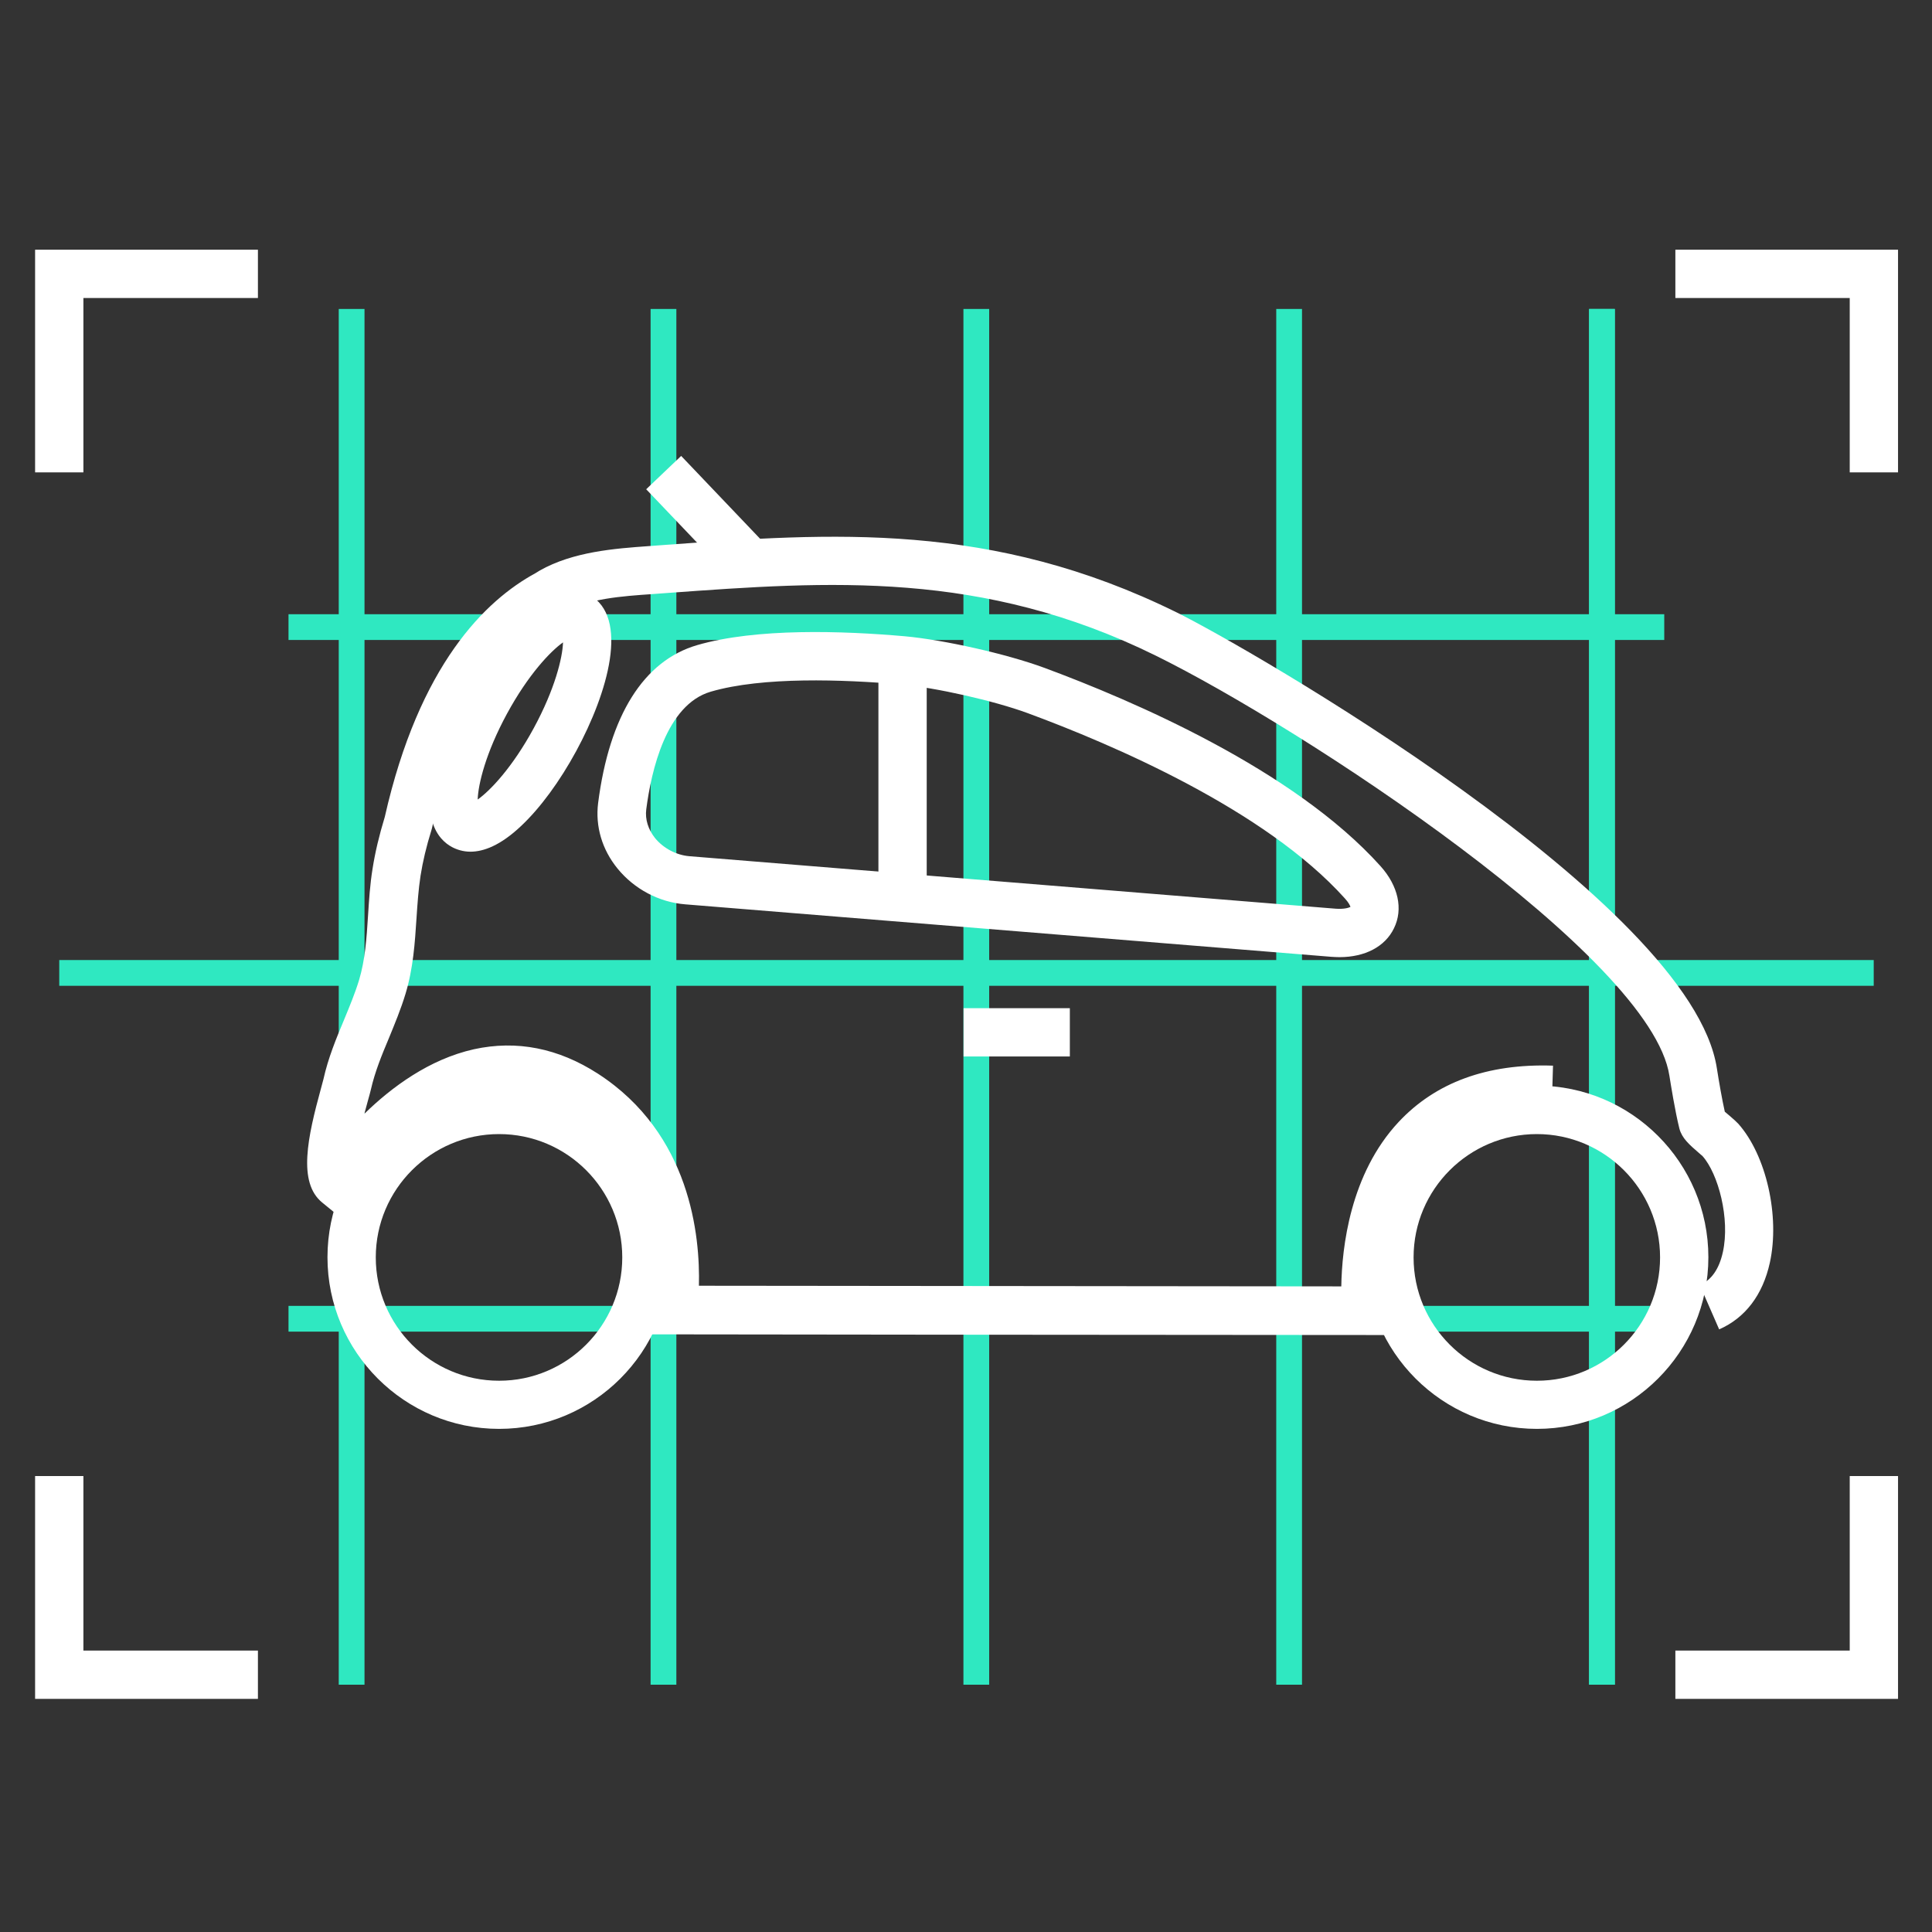 <?xml version="1.0" encoding="utf-8"?>
<!-- Generator: Adobe Illustrator 23.0.2, SVG Export Plug-In . SVG Version: 6.00 Build 0)  -->
<svg version="1.1" id="Layer_2" xmlns="http://www.w3.org/2000/svg" xmlns:xlink="http://www.w3.org/1999/xlink" x="0px" y="0px"
	 width="120px" height="120px" viewBox="0 0 120 120" enable-background="new 0 0 120 120" xml:space="preserve">
<rect x="0" y="0" width="120" height="120" fill="#333333" stroke="none"/>
<g>
	<g>
		<polygon fill="#FFFFFF" points="5.18,29.34 2.18,29.34 2.18,15.51 16.02,15.51 16.02,18.51 5.18,18.51 		"/>
	</g>
	<g>
		<polygon fill="#FFFFFF" points="117.89,29.34 114.89,29.34 114.89,18.51 104.06,18.51 104.06,15.51 117.89,15.51 		"/>
	</g>
	<g>
		<polygon fill="#FFFFFF" points="16.02,105.52 2.18,105.52 2.18,91.68 5.18,91.68 5.18,102.52 16.02,102.52 		"/>
	</g>
	<g>
		<polygon fill="#FFFFFF" points="117.89,105.52 104.06,105.52 104.06,102.52 114.89,102.52 114.89,91.68 117.89,91.68 		"/>
	</g>
	<g>
		<rect x="21.04" y="19.19" fill="#2FE8C1" width="1.6" height="85.45"/>
		<rect x="40.41" y="19.19" fill="#2FE8C1" width="1.6" height="85.45"/>
		<rect x="59.84" y="19.19" fill="#2FE8C1" width="1.6" height="85.45"/>
		<rect x="79.27" y="19.19" fill="#2FE8C1" width="1.6" height="85.45"/>
		<rect x="98.7" y="19.19" fill="#2FE8C1" width="1.6" height="85.45"/>
		<rect x="98.7" y="19.19" fill="#2FE8C1" width="1.6" height="85.45"/>
		<rect x="17.92" y="38.15" fill="#2FE8C1" width="85.45" height="1.6"/>
		<rect x="3.68" y="59.63" fill="#2FE8C1" width="112.7" height="1.6"/>
		<rect x="17.92" y="81.11" fill="#2FE8C1" width="85.45" height="1.6"/>
	</g>
	<g>
		<path fill="#FFFFFF" d="M86.5,82.92h-1.66c-11.85,0-43.06-0.04-43.06-0.04l-1.75,0l0.27-1.73c0.05-0.32,1.16-8.05-4.8-11.91
			c-1.79-1.16-3.56-1.52-5.42-1.12c-4.49,0.98-7.82,6.16-7.85,6.21l-0.91,1.43l-1.31-1.07c-1.53-1.25-0.9-4.07-0.07-7.1
			c0.07-0.25,0.12-0.44,0.15-0.56c0.29-1.31,0.79-2.52,1.28-3.69c0.35-0.85,0.68-1.64,0.93-2.46c0.38-1.26,0.47-2.6,0.56-4.02
			c0.06-0.94,0.12-1.92,0.28-2.9c0.16-1.02,0.41-2.07,0.76-3.22c2.14-9.46,6.25-13.45,9.36-15.14c0.08-0.05,0.17-0.11,0.26-0.16
			c2.08-1.18,4.68-1.37,6.77-1.52l0.95-0.07c10.47-0.76,20.35-1.48,31.85,4.19c4.15,2.04,31.98,17.94,33.55,28.33
			c0.13,0.83,0.32,1.92,0.49,2.68c0.1,0.09,0.22,0.19,0.33,0.28c0.22,0.19,0.41,0.36,0.51,0.47c1.74,1.96,2.59,5.74,1.96,8.62
			c-0.44,2.01-1.53,3.44-3.15,4.15l-1.2-2.75c0.72-0.31,1.2-1,1.43-2.05c0.46-2.08-0.29-4.87-1.26-5.96
			c-0.03-0.02-0.13-0.11-0.23-0.2c-0.59-0.51-1.05-0.91-1.21-1.51c-0.27-1.08-0.54-2.78-0.62-3.28
			c-1.12-7.41-22.87-21.65-31.91-26.1c-10.77-5.31-20.26-4.62-30.31-3.89l-0.95,0.07c-1.88,0.13-4.01,0.28-5.49,1.13l-0.26,0.16
			c-2.57,1.37-6.03,4.78-7.94,13.25l-0.03,0.11c-0.32,1.03-0.54,1.96-0.68,2.85c-0.13,0.85-0.19,1.72-0.25,2.63
			c-0.1,1.52-0.2,3.1-0.68,4.69c-0.29,0.96-0.67,1.87-1.03,2.75c-0.46,1.09-0.88,2.13-1.12,3.19c-0.04,0.16-0.1,0.4-0.19,0.71
			c-0.08,0.29-0.15,0.56-0.22,0.81c1.69-1.65,4.03-3.39,6.81-4.01c2.65-0.58,5.24-0.07,7.7,1.52c5.76,3.73,6.35,10.1,6.27,13.17
			c6.24,0.01,28.92,0.03,39.9,0.04c0.04-2.42,0.55-6.99,3.56-10.21c2.29-2.45,5.5-3.64,9.59-3.5l-0.09,3
			c-3.17-0.09-5.63,0.76-7.3,2.55c-3.27,3.5-2.72,9.46-2.72,9.52L86.5,82.92z"/>
		<path fill="#FFFFFF" d="M29.22,52.9c-0.46,0-0.85-0.13-1.15-0.29c-0.41-0.22-0.95-0.67-1.22-1.58c-0.63-2.12,0.63-5.59,2.01-8.14
			l0,0c1.96-3.61,5.16-7.34,7.72-5.96c2.55,1.39,1.17,6.11-0.79,9.72c-1.02,1.88-2.23,3.53-3.42,4.65
			C31.08,52.52,30.03,52.9,29.22,52.9z M34.97,39.9c-0.78,0.55-2.16,2-3.48,4.43l0,0c-1.32,2.43-1.79,4.38-1.82,5.33
			c0.78-0.55,2.16-2,3.48-4.43C34.47,42.8,34.94,40.85,34.97,39.9z"/>
		<path fill="#FFFFFF" d="M83.2,59.45c-0.16,0-0.33-0.01-0.5-0.02l-40.14-3.26c-1.63-0.13-3.17-0.95-4.21-2.23
			c-0.96-1.18-1.38-2.62-1.2-4.06c0.7-5.45,2.83-8.84,6.15-9.81c3.68-1.07,9.05-0.89,12.9-0.55c2.42,0.22,6.3,1.09,8.64,1.95
			c5.49,2.03,15.51,6.32,20.9,12.32c1.11,1.23,1.43,2.68,0.84,3.87C86.03,58.8,84.78,59.45,83.2,59.45z M42.81,53.18l40.14,3.26
			c0.51,0.04,0.81-0.05,0.93-0.11c-0.03-0.09-0.11-0.27-0.35-0.53c-4.96-5.52-14.48-9.58-19.71-11.51c-2.1-0.77-5.7-1.58-7.87-1.78
			c-3.6-0.31-8.57-0.49-11.8,0.45c-2.78,0.81-3.7,4.93-4.01,7.31c-0.08,0.62,0.12,1.25,0.55,1.79C41.21,52.69,42,53.11,42.81,53.18
			L42.81,53.18z"/>
		<path fill="#FFFFFF" d="M95.46,88.75c-5.88,0-10.66-4.78-10.66-10.66s4.78-10.66,10.66-10.66c5.87,0,10.65,4.78,10.65,10.66
			S101.33,88.75,95.46,88.75z M95.46,70.44c-4.22,0-7.66,3.43-7.66,7.66s3.43,7.66,7.66,7.66c4.22,0,7.65-3.43,7.65-7.66
			S99.67,70.44,95.46,70.44z"/>
		<path fill="#FFFFFF" d="M31,88.75c-5.88,0-10.66-4.78-10.66-10.66S25.12,67.44,31,67.44c5.87,0,10.65,4.78,10.65,10.66
			S36.87,88.75,31,88.75z M31,70.44c-4.22,0-7.66,3.43-7.66,7.66s3.43,7.66,7.66,7.66c4.22,0,7.65-3.43,7.65-7.66
			S35.22,70.44,31,70.44z"/>
		<path fill="none" stroke="#FFFFFF" stroke-width="3" stroke-miterlimit="10" d="M95.45,83.56"/>
		<rect x="59.85" y="62.62" fill="#FFFFFF" width="6.6" height="3"/>
		<rect x="54.56" y="41.52" fill="#FFFFFF" width="3" height="14.02"/>
		
			<rect x="42.51" y="28.22" transform="matrix(0.724 -0.69 0.69 0.724 -10.113 39.289)" fill="#FFFFFF" width="3" height="8.11"/>
	</g>
</g>
</svg>
